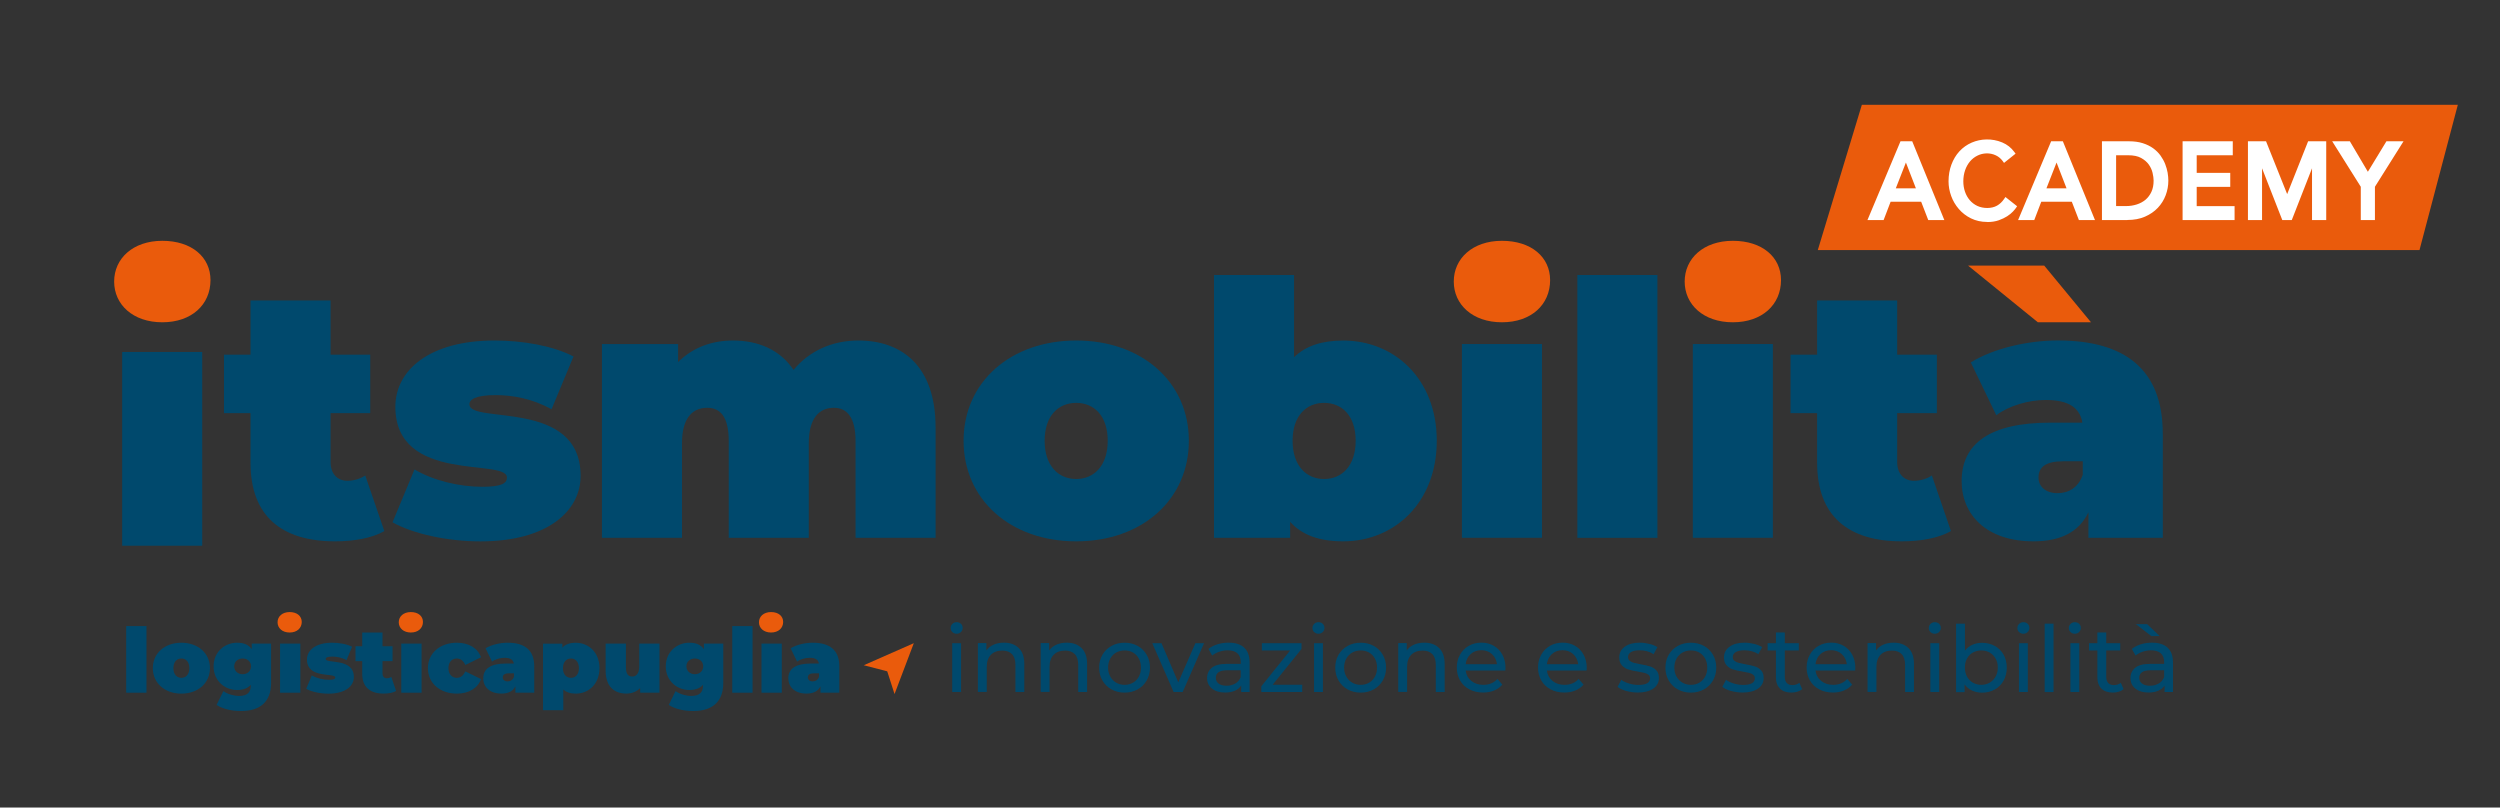 <svg xmlns="http://www.w3.org/2000/svg" xmlns:xlink="http://www.w3.org/1999/xlink" id="uuid-3bb6e2ef-3621-4b32-a217-fcab25394a4a" data-name="Livello 1" viewBox="0 0 595.28 192.29"><rect x="0" y="0" width="595.28" height="192.29" fill="#333333" stroke="none"/><defs><style>      .uuid-a7fb6321-f685-486e-b733-0386438e76ae {        clip-path: url(#uuid-3429b358-8d6b-453e-9bb7-5926928a7976);      }      .uuid-1ab0a1b9-a26f-4dff-8309-c056f79ac9d2 {        fill: none;      }      .uuid-1ab0a1b9-a26f-4dff-8309-c056f79ac9d2, .uuid-f54016b5-c190-46f9-ac18-7aad564ecd37, .uuid-88c941f2-94bf-4916-91e9-1919ce63dcd8, .uuid-befe6225-4472-4bed-ac8b-319eb1e43837 {        stroke-width: 0px;      }      .uuid-f54016b5-c190-46f9-ac18-7aad564ecd37 {        fill: #fff;      }      .uuid-88c941f2-94bf-4916-91e9-1919ce63dcd8 {        fill: #ea5b0c;      }      .uuid-f3d172c0-da10-4ff4-9230-5cee84fc724e {        clip-path: url(#uuid-b3d639ba-55cc-443a-a344-4a83eeea8dc1);      }      .uuid-a4a69e14-c2f1-4188-b135-1279f903449d {        clip-path: url(#uuid-b86af0f9-da90-4f51-b280-997649608e28);      }      .uuid-befe6225-4472-4bed-ac8b-319eb1e43837 {        fill: #00496d;      }    </style><clipPath id="uuid-3429b358-8d6b-453e-9bb7-5926928a7976"><rect class="uuid-1ab0a1b9-a26f-4dff-8309-c056f79ac9d2" width="595.28" height="192.29"></rect></clipPath><clipPath id="uuid-b3d639ba-55cc-443a-a344-4a83eeea8dc1"><rect class="uuid-1ab0a1b9-a26f-4dff-8309-c056f79ac9d2" width="595.28" height="192.29"></rect></clipPath><clipPath id="uuid-b86af0f9-da90-4f51-b280-997649608e28"><rect class="uuid-1ab0a1b9-a26f-4dff-8309-c056f79ac9d2" width="595.28" height="192.29"></rect></clipPath></defs><rect class="uuid-befe6225-4472-4bed-ac8b-319eb1e43837" x="29.09" y="83.81" width="19.06" height="46.13"></rect><g class="uuid-a7fb6321-f685-486e-b733-0386438e76ae"><path class="uuid-befe6225-4472-4bed-ac8b-319eb1e43837" d="M91.53,126.45c-2.95,1.69-7.25,2.45-11.72,2.45-12.74,0-20.16-5.99-20.16-18.72v-11.81h-6.32v-13.92h6.32v-12.9h19.06v12.9h9.45v13.92h-9.45v11.64c0,2.87,1.69,4.47,3.96,4.47,1.52,0,3.04-.42,4.3-1.26l4.55,13.24Z"></path><path class="uuid-befe6225-4472-4bed-ac8b-319eb1e43837" d="M93.47,124.35l5.23-12.57c4.39,2.62,10.63,4.13,16.11,4.13,4.64,0,5.9-.84,5.9-2.19,0-4.72-26.57,1.6-26.57-16.87,0-8.69,8.1-15.77,23.61-15.77,6.75,0,13.91,1.26,18.81,3.8l-5.23,12.57c-4.72-2.61-9.45-3.37-13.32-3.37-4.89,0-6.24,1.1-6.24,2.19,0,4.81,26.48-1.43,26.48,17.04,0,8.35-7.84,15.6-23.87,15.6-7.93,0-16.19-1.85-20.92-4.55"></path><path class="uuid-befe6225-4472-4bed-ac8b-319eb1e43837" d="M222.78,101.74v26.31h-19.06v-23.02c0-5.74-2.11-7.93-5.15-7.93-3.37,0-5.99,2.28-5.99,8.43v22.52h-19.06v-23.02c0-5.74-1.94-7.93-5.14-7.93-3.37,0-5.99,2.28-5.99,8.43v22.52h-19.06v-46.13h18.13v4.3c3.46-3.46,8.01-5.14,13.07-5.14,5.99,0,11.22,2.19,14.42,7,3.71-4.47,9.11-7,15.43-7,10.46,0,18.39,6.16,18.39,20.66"></path><path class="uuid-befe6225-4472-4bed-ac8b-319eb1e43837" d="M229.44,104.95c0-14,11.22-23.87,26.82-23.87s26.82,9.87,26.82,23.87-11.13,23.95-26.82,23.95-26.82-9.95-26.82-23.95M263.76,104.95c0-5.99-3.29-9.02-7.51-9.02s-7.51,3.04-7.51,9.02,3.29,9.11,7.51,9.11,7.51-3.12,7.51-9.11"></path><path class="uuid-befe6225-4472-4bed-ac8b-319eb1e43837" d="M342.11,104.95c0,14.84-10.2,23.95-22.26,23.95-5.73,0-9.87-1.52-12.65-4.64v3.8h-18.13v-62.58h19.06v19.57c2.78-2.7,6.66-3.96,11.72-3.96,12.06,0,22.26,9.02,22.26,23.87M322.8,104.95c0-5.99-3.29-9.02-7.51-9.02s-7.51,3.04-7.51,9.02,3.29,9.11,7.51,9.11,7.51-3.12,7.51-9.11"></path><rect class="uuid-befe6225-4472-4bed-ac8b-319eb1e43837" x="348.1" y="81.92" width="19.06" height="46.13"></rect><rect class="uuid-befe6225-4472-4bed-ac8b-319eb1e43837" x="375.59" y="65.48" width="19.06" height="62.58"></rect><rect class="uuid-befe6225-4472-4bed-ac8b-319eb1e43837" x="403.08" y="81.92" width="19.06" height="46.13"></rect><path class="uuid-befe6225-4472-4bed-ac8b-319eb1e43837" d="M464.56,126.45c-2.95,1.69-7.25,2.45-11.72,2.45-12.73,0-20.16-5.99-20.16-18.72v-11.81h-6.33v-13.92h6.33v-12.9h19.06v12.9h9.45v13.92h-9.45v11.64c0,2.87,1.69,4.47,3.96,4.47,1.52,0,3.04-.42,4.3-1.26l4.55,13.24Z"></path><path class="uuid-befe6225-4472-4bed-ac8b-319eb1e43837" d="M514.99,103.26v24.79h-17.71v-6.07c-2.19,4.64-6.58,6.92-13.07,6.92-11.3,0-17.12-6.41-17.12-14.34,0-8.94,6.75-13.92,21.08-13.92h7.67c-.59-3.54-3.29-5.4-8.69-5.4-4.13,0-8.77,1.35-11.81,3.63l-6.07-12.57c5.4-3.37,13.58-5.23,20.75-5.23,15.86,0,24.96,6.83,24.96,22.18M495.93,113.04v-3.2h-4.72c-4.05,0-5.82,1.35-5.82,3.88,0,2.11,1.69,3.71,4.55,3.71,2.61,0,4.98-1.35,5.99-4.39"></path><path class="uuid-88c941f2-94bf-4916-91e9-1919ce63dcd8" d="M27.18,67.04c0-5.48,4.47-9.7,11.47-9.7s11.47,3.88,11.47,9.36c0,5.82-4.47,10.04-11.47,10.04s-11.47-4.22-11.47-9.7"></path><path class="uuid-88c941f2-94bf-4916-91e9-1919ce63dcd8" d="M66.09,148.17c0-1.38,1.12-2.43,2.88-2.43s2.88.97,2.88,2.35c0,1.46-1.12,2.52-2.88,2.52s-2.88-1.06-2.88-2.43"></path><path class="uuid-88c941f2-94bf-4916-91e9-1919ce63dcd8" d="M94.95,148.17c0-1.38,1.12-2.43,2.88-2.43s2.88.97,2.88,2.35c0,1.46-1.12,2.52-2.88,2.52s-2.88-1.06-2.88-2.43"></path><path class="uuid-88c941f2-94bf-4916-91e9-1919ce63dcd8" d="M180.72,148.17c0-1.38,1.12-2.43,2.88-2.43s2.88.97,2.88,2.35c0,1.46-1.12,2.52-2.88,2.52s-2.88-1.06-2.88-2.43"></path><path class="uuid-88c941f2-94bf-4916-91e9-1919ce63dcd8" d="M346.16,67.04c0-5.48,4.47-9.7,11.47-9.7s11.47,3.88,11.47,9.36c0,5.82-4.47,10.04-11.47,10.04s-11.47-4.22-11.47-9.7"></path><path class="uuid-88c941f2-94bf-4916-91e9-1919ce63dcd8" d="M401.14,67.04c0-5.48,4.47-9.7,11.47-9.7s11.47,3.88,11.47,9.36c0,5.82-4.47,10.04-11.47,10.04s-11.47-4.22-11.47-9.7"></path><polygon class="uuid-88c941f2-94bf-4916-91e9-1919ce63dcd8" points="485.24 76.74 468.62 63.24 486.75 63.24 497.89 76.74 485.24 76.74"></polygon><polygon class="uuid-88c941f2-94bf-4916-91e9-1919ce63dcd8" points="576.11 59.54 432.84 59.54 443.33 24.95 585.24 24.95 576.11 59.54"></polygon><path class="uuid-f54016b5-c190-46f9-ac18-7aad564ecd37" d="M452.9,34.18h2.07l7.21,17.68h-2.66l-1.69-4.37h-8.02l-1.67,4.37h-2.66l7.42-17.68ZM456.99,45.39l-3.14-8.11h-.05l-3.19,8.11h6.38Z"></path><path class="uuid-f54016b5-c190-46f9-ac18-7aad564ecd37" d="M462.98,52.4h-3.84l-1.69-4.37h-7.27l-1.67,4.37h-3.85l7.87-18.76h2.79l7.65,18.76ZM459.88,51.32h1.49l-6.77-16.6h-1.35l-6.97,16.6h1.48l1.66-4.37h8.76l1.69,4.37ZM457.78,45.93h-7.96l3.61-9.2h.74l.18.35,3.43,8.85ZM451.41,44.85h4.79l-2.38-6.15-2.41,6.15Z"></path><path class="uuid-f54016b5-c190-46f9-ac18-7aad564ecd37" d="M477.28,38c-.48-.65-1.08-1.15-1.81-1.5-.73-.35-1.48-.52-2.26-.52-.95,0-1.81.19-2.58.56-.77.37-1.43.89-1.98,1.54-.55.65-.97,1.41-1.27,2.28-.3.87-.45,1.81-.45,2.81,0,.93.14,1.81.43,2.65.29.83.7,1.56,1.24,2.2.54.63,1.2,1.13,1.97,1.5.78.37,1.66.55,2.64.55s1.82-.21,2.55-.62c.73-.42,1.35-1,1.86-1.75l1.93,1.52c-.13.18-.35.44-.67.79-.32.34-.74.68-1.26,1.02-.52.34-1.15.64-1.89.9-.74.26-1.59.39-2.56.39-1.33,0-2.53-.27-3.6-.8-1.07-.53-1.98-1.23-2.73-2.1-.75-.86-1.33-1.84-1.73-2.93-.4-1.09-.59-2.19-.59-3.31,0-1.36.21-2.62.64-3.78.43-1.16,1.03-2.15,1.8-3,.77-.84,1.69-1.49,2.77-1.96,1.08-.46,2.27-.7,3.57-.7,1.11,0,2.2.22,3.27.67,1.07.45,1.95,1.14,2.63,2.07l-1.9,1.52Z"></path><path class="uuid-f54016b5-c190-46f9-ac18-7aad564ecd37" d="M473.17,52.85c-1.41,0-2.7-.29-3.85-.85-1.13-.56-2.11-1.31-2.9-2.23-.79-.91-1.41-1.96-1.82-3.1-.42-1.14-.63-2.32-.63-3.49,0-1.42.23-2.76.68-3.97.45-1.22,1.09-2.29,1.9-3.17.82-.89,1.81-1.6,2.95-2.09,2.13-.92,4.81-1.06,7.26-.03,1.16.49,2.12,1.24,2.86,2.25l.31.42-2.75,2.2-.33-.46c-.42-.57-.96-1.02-1.6-1.33-1.47-.71-3.13-.57-4.37.04-.7.34-1.3.81-1.8,1.4-.5.6-.9,1.31-1.17,2.11-.28.81-.42,1.7-.42,2.63,0,.87.13,1.7.4,2.47.26.76.65,1.45,1.14,2.02.49.57,1.09,1.03,1.79,1.36,1.38.65,3.38.69,4.69-.06.65-.37,1.22-.9,1.68-1.58l.33-.48,2.78,2.2-.29.42c-.14.21-.38.49-.71.85-.35.37-.8.75-1.36,1.11-.56.36-1.23.68-2.01.96-.79.28-1.71.42-2.74.42M473.29,34.27c-1.22,0-2.35.22-3.36.65-1,.43-1.87,1.05-2.58,1.83-.72.78-1.29,1.73-1.69,2.82-.4,1.09-.61,2.3-.61,3.6,0,1.05.19,2.1.56,3.12.37,1.02.92,1.95,1.62,2.76.7.81,1.57,1.47,2.57,1.97.99.49,2.12.74,3.36.74.9,0,1.7-.12,2.38-.36.69-.24,1.29-.52,1.77-.84.48-.32.87-.63,1.16-.94.11-.12.21-.23.3-.33l-1.06-.84c-.49.6-1.05,1.08-1.69,1.45-1.62.92-3.99.89-5.68.09-.84-.4-1.57-.95-2.15-1.64-.58-.68-1.03-1.48-1.34-2.37-.3-.88-.46-1.83-.46-2.82,0-1.06.16-2.06.48-2.99.32-.93.78-1.76,1.37-2.46.6-.71,1.32-1.27,2.15-1.67,1.53-.75,3.55-.88,5.31-.04.64.31,1.19.72,1.65,1.23l1.06-.85c-.57-.65-1.27-1.15-2.08-1.49-1-.42-2.03-.63-3.06-.63"></path><path class="uuid-f54016b5-c190-46f9-ac18-7aad564ecd37" d="M488.77,34.18h2.07l7.21,17.68h-2.66l-1.69-4.37h-8.02l-1.67,4.37h-2.66l7.42-17.68ZM492.86,45.39l-3.14-8.11h-.05l-3.19,8.11h6.38Z"></path><path class="uuid-f54016b5-c190-46f9-ac18-7aad564ecd37" d="M498.85,52.4h-3.84l-1.69-4.37h-7.27l-1.67,4.37h-3.85l7.87-18.76h2.79l7.65,18.76ZM495.75,51.32h1.49l-6.77-16.6h-1.35l-6.97,16.6h1.48l1.66-4.37h8.76l1.69,4.37ZM493.65,45.93h-7.96l3.61-9.2h.74l.18.35,3.43,8.85ZM487.28,44.85h4.79l-2.38-6.15-2.41,6.15Z"></path><path class="uuid-f54016b5-c190-46f9-ac18-7aad564ecd37" d="M501.05,34.18h5.87c1.19,0,2.23.14,3.13.42.9.28,1.67.66,2.33,1.14.66.47,1.2,1.02,1.64,1.64.44.62.78,1.25,1.03,1.9.25.65.43,1.3.55,1.95.11.65.16,1.25.16,1.8,0,1.13-.2,2.23-.59,3.28-.4,1.06-.98,2-1.76,2.82-.78.82-1.74,1.49-2.89,1.99-1.15.5-2.48.75-3.98.75h-5.49v-17.68ZM503.33,49.61h2.88c.97,0,1.88-.14,2.75-.41.86-.28,1.62-.69,2.27-1.24.65-.55,1.17-1.24,1.55-2.06.38-.82.57-1.79.57-2.88,0-.57-.09-1.23-.26-1.99-.18-.76-.5-1.48-.99-2.16-.48-.68-1.15-1.26-2.01-1.74-.86-.47-1.96-.71-3.33-.71h-3.42v13.18Z"></path><path class="uuid-f54016b5-c190-46f9-ac18-7aad564ecd37" d="M506.54,52.4h-6.04v-18.76h6.42c1.24,0,2.35.15,3.29.45.95.3,1.78.71,2.48,1.21.7.51,1.3,1.1,1.77,1.76.46.65.83,1.32,1.1,2.01.26.68.46,1.37.58,2.05.11.67.17,1.31.17,1.89,0,1.19-.21,2.36-.63,3.47-.42,1.12-1.05,2.13-1.87,3-.82.87-1.85,1.58-3.07,2.11-1.21.53-2.62.79-4.2.79M501.59,51.32h4.95c1.42,0,2.69-.24,3.77-.7,1.08-.47,1.99-1.09,2.71-1.86.73-.77,1.28-1.66,1.65-2.64.37-.99.56-2.03.56-3.09,0-.52-.05-1.09-.16-1.71-.11-.61-.28-1.23-.52-1.84-.24-.61-.57-1.21-.97-1.78-.4-.56-.91-1.07-1.52-1.51-.61-.44-1.34-.79-2.18-1.06-.84-.26-1.84-.4-2.96-.4h-5.33v16.6ZM506.21,50.15h-3.42v-14.26h3.97c1.45,0,2.66.26,3.59.78.93.51,1.66,1.15,2.19,1.9.52.74.88,1.53,1.07,2.35.18.8.28,1.5.28,2.11,0,1.17-.21,2.22-.62,3.11s-.98,1.65-1.69,2.25c-.7.59-1.53,1.04-2.46,1.34-.91.29-1.89.44-2.91.44M503.87,49.07h2.34c.91,0,1.77-.13,2.58-.39.79-.25,1.49-.63,2.09-1.13.58-.5,1.06-1.13,1.4-1.88.35-.75.52-1.64.52-2.66,0-.52-.08-1.15-.25-1.86-.16-.69-.46-1.35-.9-1.97-.43-.61-1.05-1.14-1.83-1.57-.77-.43-1.8-.64-3.07-.64h-2.88v12.1Z"></path><polygon class="uuid-f54016b5-c190-46f9-ac18-7aad564ecd37" points="520.24 34.18 531.11 34.18 531.11 36.43 522.52 36.43 522.52 41.69 530.52 41.69 530.52 43.94 522.52 43.94 522.52 49.61 531.54 49.61 531.54 51.86 520.24 51.86 520.24 34.18"></polygon><path class="uuid-f54016b5-c190-46f9-ac18-7aad564ecd37" d="M532.08,52.4h-12.38v-18.76h11.95v3.33h-8.59v4.19h7.99v3.33h-7.99v4.59h9.02v3.33ZM520.78,51.32h10.22v-1.17h-9.02v-6.75h7.99v-1.17h-7.99v-6.35h8.59v-1.17h-9.79v16.6Z"></path><polygon class="uuid-f54016b5-c190-46f9-ac18-7aad564ecd37" points="535.79 34.18 539.2 34.18 544.55 47.56 544.64 47.56 549.95 34.18 553.35 34.18 553.35 51.86 551.07 51.86 551.07 37.33 551.02 37.33 545.33 51.86 543.81 51.86 538.13 37.33 538.08 37.33 538.08 51.86 535.79 51.86 535.79 34.18"></polygon><path class="uuid-f54016b5-c190-46f9-ac18-7aad564ecd37" d="M553.89,52.4h-3.37v-12.33l-4.82,12.33h-2.26l-4.82-12.33v12.33h-3.36v-18.76h4.31l5.03,12.58,4.99-12.58h4.31v18.76ZM551.61,51.32h1.2v-16.6h-2.49l-5.3,13.38h-.73l-.23-.34-5.22-13.04h-2.5v16.6h1.2v-14.53h.91l.18.34,5.55,14.19h.78l5.68-14.53h.91l.05.54v13.99Z"></path><polygon class="uuid-f54016b5-c190-46f9-ac18-7aad564ecd37" points="562.67 44.32 556.3 34.18 559.23 34.18 563.82 41.94 568.55 34.18 571.33 34.18 564.96 44.32 564.96 51.86 562.67 51.86 562.67 44.32"></polygon><path class="uuid-f54016b5-c190-46f9-ac18-7aad564ecd37" d="M565.5,52.4h-3.37v-7.93l-6.81-10.83h4.21l4.29,7.26,4.42-7.26h4.07l-6.81,10.83v7.93ZM563.21,51.32h1.2v-7.15l5.94-9.44h-1.5l-5.04,8.27-4.89-8.27h-1.64l5.94,9.44v7.15Z"></path></g><g><path class="uuid-befe6225-4472-4bed-ac8b-319eb1e43837" d="M226.77,150.51c-.27-.26-.41-.58-.41-.97s.13-.71.41-.98c.27-.27.61-.41,1.02-.41s.75.13,1.02.38c.27.26.41.58.41.96s-.14.73-.41,1c-.27.27-.61.41-1.02.41s-.75-.13-1.02-.4ZM226.73,153.15h2.11v11.63h-2.11v-11.63Z"></path><path class="uuid-befe6225-4472-4bed-ac8b-319eb1e43837" d="M242.59,154.32c.87.86,1.31,2.11,1.31,3.76v6.69h-2.11v-6.45c0-1.13-.27-1.98-.81-2.55-.54-.57-1.32-.86-2.33-.86-1.14,0-2.04.33-2.7,1-.66.67-.99,1.62-.99,2.86v5.99h-2.11v-11.63h2.02v1.76c.42-.6,1-1.06,1.72-1.38.72-.32,1.55-.48,2.47-.48,1.48,0,2.65.43,3.52,1.28Z"></path></g><path class="uuid-befe6225-4472-4bed-ac8b-319eb1e43837" d="M257.54,154.32c.87.86,1.31,2.11,1.31,3.76v6.69h-2.11v-6.45c0-1.13-.27-1.98-.81-2.55-.54-.57-1.32-.86-2.33-.86-1.14,0-2.04.33-2.7,1-.66.67-.99,1.62-.99,2.86v5.99h-2.11v-11.63h2.02v1.76c.42-.6,1-1.06,1.72-1.38.72-.32,1.55-.48,2.47-.48,1.48,0,2.65.43,3.52,1.28Z"></path><path class="uuid-befe6225-4472-4bed-ac8b-319eb1e43837" d="M264.66,164.15c-.92-.51-1.64-1.22-2.16-2.12-.52-.9-.78-1.92-.78-3.06s.26-2.16.78-3.06c.52-.9,1.24-1.6,2.16-2.11s1.96-.76,3.12-.76,2.19.25,3.11.76,1.63,1.21,2.15,2.11c.52.9.78,1.92.78,3.06s-.26,2.16-.78,3.06c-.52.9-1.24,1.61-2.15,2.12-.91.51-1.95.77-3.11.77s-2.19-.26-3.12-.77ZM269.79,162.55c.59-.34,1.06-.83,1.39-1.45.34-.62.5-1.33.5-2.14s-.17-1.52-.5-2.14c-.34-.62-.8-1.1-1.39-1.44-.59-.34-1.26-.5-2.01-.5s-1.42.17-2.01.5-1.06.82-1.4,1.44c-.34.62-.52,1.34-.52,2.14s.17,1.52.52,2.14c.34.62.81,1.11,1.4,1.45s1.26.52,2.01.52,1.42-.17,2.01-.52Z"></path><path class="uuid-befe6225-4472-4bed-ac8b-319eb1e43837" d="M286.7,153.15l-5.09,11.63h-2.15l-5.09-11.63h2.19l4,9.33,4.08-9.33h2.06Z"></path><g><path class="uuid-befe6225-4472-4bed-ac8b-319eb1e43837" d="M296.26,154.22c.86.79,1.28,1.97,1.28,3.53v7.02h-2v-1.54c-.35.54-.85.95-1.5,1.24-.65.29-1.42.43-2.32.43-1.3,0-2.35-.31-3.13-.94-.78-.63-1.17-1.46-1.17-2.48s.37-1.85,1.12-2.47c.75-.62,1.93-.93,3.56-.93h3.34v-.42c0-.91-.26-1.6-.79-2.09-.53-.48-1.3-.72-2.33-.72-.69,0-1.36.11-2.02.34-.66.23-1.21.53-1.67.91l-.88-1.58c.6-.48,1.32-.85,2.15-1.11.83-.26,1.72-.38,2.66-.38,1.61,0,2.84.39,3.7,1.19ZM294.16,162.75c.59-.36,1.01-.87,1.27-1.53v-1.62h-3.25c-1.79,0-2.68.6-2.68,1.8,0,.58.23,1.05.68,1.38.45.34,1.08.5,1.89.5s1.5-.18,2.08-.54Z"></path><path class="uuid-befe6225-4472-4bed-ac8b-319eb1e43837" d="M310.08,163.05v1.73h-9.75v-1.36l6.87-8.54h-6.74v-1.73h9.44v1.38l-6.87,8.52h7.05Z"></path><path class="uuid-befe6225-4472-4bed-ac8b-319eb1e43837" d="M312.92,150.51c-.27-.26-.41-.58-.41-.97s.14-.71.41-.98.61-.41,1.02-.41.75.13,1.02.38c.27.26.41.58.41.96s-.13.73-.41,1c-.27.27-.61.41-1.02.41s-.75-.13-1.02-.4ZM312.89,153.15h2.11v11.63h-2.11v-11.63Z"></path><path class="uuid-befe6225-4472-4bed-ac8b-319eb1e43837" d="M320.88,164.15c-.92-.51-1.64-1.22-2.16-2.12-.52-.9-.78-1.92-.78-3.06s.26-2.16.78-3.06c.52-.9,1.24-1.6,2.16-2.11s1.96-.76,3.12-.76,2.19.25,3.11.76c.91.5,1.63,1.21,2.15,2.11.52.9.78,1.92.78,3.06s-.26,2.16-.78,3.06c-.52.9-1.24,1.61-2.15,2.12-.92.51-1.95.77-3.11.77s-2.2-.26-3.12-.77ZM326,162.55c.59-.34,1.06-.83,1.39-1.45.34-.62.5-1.33.5-2.14s-.17-1.52-.5-2.14c-.34-.62-.8-1.1-1.39-1.44s-1.26-.5-2.01-.5-1.42.17-2.01.5-1.06.82-1.41,1.44-.52,1.34-.52,2.14.17,1.52.52,2.14.81,1.11,1.41,1.45,1.26.52,2.01.52,1.42-.17,2.01-.52Z"></path></g><path class="uuid-befe6225-4472-4bed-ac8b-319eb1e43837" d="M342.68,154.32c.87.86,1.31,2.11,1.31,3.76v6.69h-2.11v-6.45c0-1.13-.27-1.98-.81-2.55-.54-.57-1.32-.86-2.33-.86-1.14,0-2.04.33-2.7,1-.66.67-.99,1.62-.99,2.86v5.99h-2.11v-11.63h2.02v1.76c.42-.6,1-1.06,1.72-1.38.72-.32,1.55-.48,2.47-.48,1.48,0,2.65.43,3.52,1.28Z"></path><g><path class="uuid-befe6225-4472-4bed-ac8b-319eb1e43837" d="M358.43,159.67h-9.44c.13,1.02.58,1.85,1.35,2.47s1.72.93,2.86.93c1.39,0,2.51-.47,3.36-1.41l1.16,1.36c-.53.61-1.18,1.08-1.96,1.4-.78.32-1.66.48-2.62.48-1.23,0-2.32-.25-3.27-.76s-1.69-1.21-2.21-2.12c-.52-.91-.78-1.93-.78-3.07s.25-2.14.76-3.05c.5-.91,1.2-1.61,2.09-2.12.88-.5,1.88-.76,3-.76s2.1.25,2.97.76c.87.5,1.55,1.21,2.04,2.12.49.91.74,1.95.74,3.12,0,.16-.01.37-.04.64ZM350.19,155.74c-.68.61-1.08,1.42-1.2,2.41h7.46c-.12-.98-.52-1.78-1.2-2.4s-1.53-.93-2.54-.93-1.85.31-2.54.92Z"></path><path class="uuid-befe6225-4472-4bed-ac8b-319eb1e43837" d="M377.77,159.67h-9.44c.13,1.02.58,1.85,1.35,2.47s1.72.93,2.86.93c1.39,0,2.51-.47,3.36-1.41l1.16,1.36c-.53.61-1.18,1.08-1.96,1.4-.78.32-1.66.48-2.62.48-1.23,0-2.32-.25-3.27-.76s-1.69-1.21-2.21-2.12c-.52-.91-.78-1.93-.78-3.07s.25-2.14.76-3.05c.5-.91,1.2-1.61,2.09-2.12.88-.5,1.88-.76,3-.76s2.1.25,2.97.76c.87.5,1.55,1.21,2.04,2.12.49.91.74,1.95.74,3.12,0,.16-.01.37-.04.64ZM369.53,155.74c-.68.61-1.08,1.42-1.2,2.41h7.46c-.12-.98-.52-1.78-1.2-2.4s-1.53-.93-2.54-.93-1.85.31-2.54.92Z"></path><path class="uuid-befe6225-4472-4bed-ac8b-319eb1e43837" d="M387.23,164.53c-.88-.26-1.57-.58-2.06-.98l.88-1.67c.51.37,1.13.66,1.87.88s1.47.33,2.22.33c1.84,0,2.77-.53,2.77-1.58,0-.35-.12-.63-.37-.83s-.56-.35-.93-.45c-.37-.09-.9-.2-1.59-.32-.94-.15-1.7-.31-2.29-.5-.59-.19-1.1-.51-1.53-.97-.42-.45-.64-1.09-.64-1.91,0-1.05.44-1.9,1.32-2.54.88-.64,2.06-.96,3.53-.96.78,0,1.55.1,2.33.29.78.19,1.41.45,1.91.77l-.9,1.67c-.95-.61-2.07-.92-3.36-.92-.89,0-1.57.15-2.04.44-.47.29-.7.68-.7,1.16,0,.38.13.68.39.9.26.22.59.38.98.48.39.1.93.22,1.63.35.94.16,1.69.33,2.27.52.58.18,1.07.49,1.48.93.41.44.61,1.05.61,1.84,0,1.05-.45,1.89-1.35,2.51-.9.62-2.13.93-3.68.93-.95,0-1.87-.13-2.74-.38Z"></path><path class="uuid-befe6225-4472-4bed-ac8b-319eb1e43837" d="M399.5,164.15c-.92-.51-1.64-1.22-2.16-2.12-.52-.9-.78-1.92-.78-3.06s.26-2.16.78-3.06c.52-.9,1.24-1.6,2.16-2.11s1.96-.76,3.12-.76,2.19.25,3.11.76c.91.5,1.63,1.21,2.15,2.11.52.9.78,1.92.78,3.06s-.26,2.16-.78,3.06c-.52.9-1.24,1.61-2.15,2.12-.92.51-1.95.77-3.11.77s-2.2-.26-3.12-.77ZM404.63,162.55c.59-.34,1.06-.83,1.39-1.45.34-.62.5-1.33.5-2.14s-.17-1.52-.5-2.14c-.34-.62-.8-1.1-1.39-1.44s-1.26-.5-2.01-.5-1.42.17-2.01.5-1.06.82-1.41,1.44-.52,1.34-.52,2.14.17,1.52.52,2.14.81,1.11,1.41,1.45,1.26.52,2.01.52,1.42-.17,2.01-.52Z"></path><path class="uuid-befe6225-4472-4bed-ac8b-319eb1e43837" d="M412.17,164.53c-.88-.26-1.57-.58-2.06-.98l.88-1.67c.51.37,1.13.66,1.87.88s1.47.33,2.22.33c1.84,0,2.77-.53,2.77-1.58,0-.35-.12-.63-.37-.83s-.56-.35-.93-.45c-.37-.09-.9-.2-1.59-.32-.94-.15-1.7-.31-2.29-.5-.59-.19-1.1-.51-1.53-.97-.42-.45-.64-1.09-.64-1.91,0-1.05.44-1.9,1.32-2.54.88-.64,2.06-.96,3.53-.96.78,0,1.55.1,2.33.29.78.19,1.41.45,1.91.77l-.9,1.67c-.95-.61-2.07-.92-3.36-.92-.89,0-1.57.15-2.04.44-.47.29-.7.68-.7,1.16,0,.38.13.68.39.9.26.22.59.38.98.48.39.1.93.22,1.63.35.94.16,1.69.33,2.27.52.58.18,1.07.49,1.48.93.41.44.61,1.05.61,1.84,0,1.05-.45,1.89-1.35,2.51-.9.62-2.13.93-3.68.93-.95,0-1.87-.13-2.74-.38Z"></path></g><path class="uuid-befe6225-4472-4bed-ac8b-319eb1e43837" d="M429.11,164.1c-.31.26-.69.46-1.14.6-.45.14-.92.21-1.41.21-1.17,0-2.08-.31-2.72-.94-.64-.63-.97-1.53-.97-2.7v-6.39h-1.98v-1.73h1.98v-2.55h2.11v2.55h3.34v1.73h-3.34v6.3c0,.63.16,1.11.47,1.45.31.34.76.5,1.35.5.64,0,1.19-.18,1.65-.55l.66,1.51Z"></path><g><path class="uuid-befe6225-4472-4bed-ac8b-319eb1e43837" d="M441.73,159.67h-9.44c.13,1.02.58,1.85,1.35,2.47s1.72.93,2.86.93c1.39,0,2.51-.47,3.36-1.41l1.16,1.36c-.53.61-1.18,1.08-1.96,1.4-.78.32-1.66.48-2.62.48-1.23,0-2.32-.25-3.27-.76s-1.69-1.21-2.21-2.12c-.52-.91-.78-1.93-.78-3.07s.25-2.14.76-3.05c.5-.91,1.2-1.61,2.09-2.12.88-.5,1.88-.76,3-.76s2.1.25,2.97.76c.87.5,1.55,1.21,2.04,2.12.49.91.74,1.95.74,3.12,0,.16-.01.37-.04.64ZM433.49,155.74c-.68.61-1.08,1.42-1.2,2.41h7.46c-.12-.98-.52-1.78-1.2-2.4s-1.53-.93-2.54-.93-1.85.31-2.54.92Z"></path><path class="uuid-befe6225-4472-4bed-ac8b-319eb1e43837" d="M454.43,154.32c.87.86,1.31,2.11,1.31,3.76v6.69h-2.11v-6.45c0-1.13-.27-1.98-.81-2.55-.54-.57-1.32-.86-2.33-.86-1.14,0-2.04.33-2.7,1-.66.67-.99,1.62-.99,2.86v5.99h-2.11v-11.63h2.02v1.76c.42-.6,1-1.06,1.72-1.38.72-.32,1.55-.48,2.47-.48,1.48,0,2.65.43,3.52,1.28Z"></path><path class="uuid-befe6225-4472-4bed-ac8b-319eb1e43837" d="M459.68,150.51c-.27-.26-.41-.58-.41-.97s.14-.71.41-.98.61-.41,1.02-.41.75.13,1.02.38c.27.26.41.58.41.96s-.13.73-.41,1c-.27.27-.61.41-1.02.41s-.75-.13-1.02-.4ZM459.64,153.15h2.11v11.63h-2.11v-11.63Z"></path><path class="uuid-befe6225-4472-4bed-ac8b-319eb1e43837" d="M474.97,153.79c.89.5,1.59,1.19,2.1,2.08.5.89.76,1.92.76,3.1s-.25,2.21-.76,3.11c-.5.9-1.2,1.6-2.1,2.1-.89.5-1.9.75-3.03.75-.86,0-1.65-.17-2.37-.5s-1.31-.83-1.78-1.47v1.84h-2.02v-16.29h2.11v6.41c.47-.61,1.05-1.08,1.76-1.39.7-.31,1.47-.47,2.3-.47,1.13,0,2.14.25,3.03.75ZM473.77,162.55c.59-.34,1.06-.83,1.41-1.45.34-.62.52-1.33.52-2.14s-.17-1.52-.52-2.14c-.34-.62-.81-1.1-1.41-1.44s-1.26-.5-2.01-.5-1.4.17-2,.5-1.07.82-1.4,1.44c-.34.62-.5,1.34-.5,2.14s.17,1.52.5,2.14c.34.62.8,1.11,1.4,1.45s1.27.52,2,.52,1.42-.17,2.01-.52Z"></path><path class="uuid-befe6225-4472-4bed-ac8b-319eb1e43837" d="M480.77,150.51c-.27-.26-.41-.58-.41-.97s.14-.71.41-.98.61-.41,1.02-.41.75.13,1.02.38c.27.26.41.58.41.96s-.13.73-.41,1c-.27.27-.61.41-1.02.41s-.75-.13-1.02-.4ZM480.74,153.15h2.11v11.63h-2.11v-11.63Z"></path><path class="uuid-befe6225-4472-4bed-ac8b-319eb1e43837" d="M486.86,148.5h2.11v16.29h-2.11v-16.29Z"></path><path class="uuid-befe6225-4472-4bed-ac8b-319eb1e43837" d="M493.02,150.51c-.27-.26-.41-.58-.41-.97s.14-.71.41-.98.61-.41,1.02-.41.75.13,1.02.38c.27.26.41.58.41.96s-.13.73-.41,1c-.27.27-.61.41-1.02.41s-.75-.13-1.02-.4ZM492.99,153.15h2.11v11.63h-2.11v-11.63Z"></path><path class="uuid-befe6225-4472-4bed-ac8b-319eb1e43837" d="M505.65,164.1c-.31.26-.69.46-1.14.6-.45.14-.92.21-1.41.21-1.17,0-2.08-.31-2.72-.94-.64-.63-.97-1.53-.97-2.7v-6.39h-1.98v-1.73h1.98v-2.55h2.11v2.55h3.34v1.73h-3.34v6.3c0,.63.16,1.11.47,1.45.31.34.76.5,1.35.5.64,0,1.19-.18,1.65-.55l.66,1.51Z"></path><path class="uuid-befe6225-4472-4bed-ac8b-319eb1e43837" d="M516.13,154.22c.86.79,1.28,1.97,1.28,3.53v7.02h-2v-1.54c-.35.54-.85.95-1.5,1.24-.65.29-1.42.43-2.32.43-1.3,0-2.34-.31-3.13-.94-.78-.63-1.17-1.46-1.17-2.48s.37-1.85,1.12-2.47,1.93-.93,3.56-.93h3.34v-.42c0-.91-.26-1.6-.79-2.09-.53-.48-1.3-.72-2.33-.72-.69,0-1.36.11-2.02.34-.66.23-1.21.53-1.67.91l-.88-1.58c.6-.48,1.32-.85,2.15-1.11.83-.26,1.72-.38,2.66-.38,1.61,0,2.84.39,3.7,1.19ZM508.57,148.61h2.68l2.99,2.85h-1.98l-3.69-2.85ZM514.04,162.75c.58-.36,1.01-.87,1.27-1.53v-1.62h-3.25c-1.79,0-2.68.6-2.68,1.8,0,.58.23,1.05.68,1.38.45.34,1.08.5,1.89.5s1.5-.18,2.08-.54Z"></path></g><g class="uuid-f3d172c0-da10-4ff4-9230-5cee84fc724e"><rect class="uuid-befe6225-4472-4bed-ac8b-319eb1e43837" x="30.05" y="149.08" width="4.83" height="15.86"></rect></g><g class="uuid-a4a69e14-c2f1-4188-b135-1279f903449d"><path class="uuid-befe6225-4472-4bed-ac8b-319eb1e43837" d="M36.39,159.09c0-3.55,2.84-6.05,6.8-6.05s6.8,2.5,6.8,6.05-2.82,6.07-6.8,6.07-6.8-2.52-6.8-6.07M45.09,159.09c0-1.52-.83-2.29-1.9-2.29s-1.9.77-1.9,2.29.83,2.31,1.9,2.31,1.9-.79,1.9-2.31"></path><path class="uuid-befe6225-4472-4bed-ac8b-319eb1e43837" d="M64.55,153.25v9.36c0,4.53-2.65,6.69-7.12,6.69-2.31,0-4.4-.49-5.86-1.45l1.62-3.29c.92.7,2.48,1.15,3.74,1.15,1.99,0,2.78-.88,2.78-2.44v-.21c-.73.83-1.79,1.24-3.23,1.24-2.97,0-5.62-2.18-5.62-5.64s2.65-5.62,5.62-5.62c1.6,0,2.74.49,3.46,1.54v-1.33h4.59ZM59.77,158.66c0-1.13-.86-1.86-1.99-1.86s-2.01.73-2.01,1.86.88,1.88,2.01,1.88,1.99-.75,1.99-1.88"></path><rect class="uuid-befe6225-4472-4bed-ac8b-319eb1e43837" x="66.69" y="153.25" width="4.83" height="11.69"></rect><path class="uuid-befe6225-4472-4bed-ac8b-319eb1e43837" d="M72.92,164l1.32-3.18c1.11.66,2.69,1.05,4.08,1.05,1.17,0,1.5-.21,1.5-.56,0-1.2-6.73.41-6.73-4.27,0-2.2,2.05-4,5.98-4,1.71,0,3.53.32,4.77.96l-1.33,3.19c-1.2-.66-2.39-.85-3.38-.85-1.24,0-1.58.28-1.58.56,0,1.22,6.71-.36,6.71,4.32,0,2.12-1.99,3.95-6.05,3.95-2.01,0-4.1-.47-5.3-1.15"></path><path class="uuid-befe6225-4472-4bed-ac8b-319eb1e43837" d="M94.33,164.53c-.75.43-1.84.62-2.97.62-3.23,0-5.11-1.52-5.11-4.74v-2.99h-1.6v-3.53h1.6v-3.27h4.83v3.27h2.39v3.53h-2.39v2.95c0,.73.43,1.13,1,1.13.39,0,.77-.11,1.09-.32l1.15,3.35Z"></path><rect class="uuid-befe6225-4472-4bed-ac8b-319eb1e43837" x="95.55" y="153.25" width="4.83" height="11.69"></rect><path class="uuid-befe6225-4472-4bed-ac8b-319eb1e43837" d="M101.89,159.09c0-3.55,2.86-6.05,6.9-6.05,2.84,0,4.98,1.3,5.75,3.46l-3.74,1.84c-.49-1.09-1.2-1.54-2.03-1.54-1.09,0-1.99.77-1.99,2.29s.9,2.31,1.99,2.31c.83,0,1.54-.45,2.03-1.54l3.74,1.84c-.77,2.16-2.91,3.46-5.75,3.46-4.04,0-6.9-2.5-6.9-6.07"></path><path class="uuid-befe6225-4472-4bed-ac8b-319eb1e43837" d="M127.21,158.66v6.28h-4.49v-1.54c-.56,1.18-1.67,1.75-3.31,1.75-2.86,0-4.34-1.62-4.34-3.63,0-2.26,1.71-3.52,5.34-3.52h1.94c-.15-.9-.83-1.37-2.2-1.37-1.05,0-2.22.34-2.99.92l-1.54-3.18c1.37-.85,3.44-1.33,5.26-1.33,4.02,0,6.33,1.73,6.33,5.62M122.38,161.14v-.81h-1.2c-1.03,0-1.47.34-1.47.98,0,.53.43.94,1.15.94.66,0,1.26-.34,1.52-1.11"></path><path class="uuid-befe6225-4472-4bed-ac8b-319eb1e43837" d="M142.74,159.11c0,3.76-2.59,6.05-5.64,6.05-1.28,0-2.26-.32-2.97-1v4.94h-4.83v-15.84h4.6v.96c.7-.79,1.75-1.17,3.21-1.17,3.06,0,5.64,2.31,5.64,6.07M137.85,159.11c0-1.52-.83-2.31-1.9-2.31s-1.9.79-1.9,2.31.83,2.29,1.9,2.29,1.9-.77,1.9-2.29"></path><path class="uuid-befe6225-4472-4bed-ac8b-319eb1e43837" d="M157.03,153.25v11.69h-4.6v-1.11c-.88.9-2.05,1.32-3.31,1.32-2.8,0-4.91-1.64-4.91-5.45v-6.45h4.83v5.62c0,1.67.58,2.22,1.52,2.22.83,0,1.65-.62,1.65-2.35v-5.49h4.83Z"></path><path class="uuid-befe6225-4472-4bed-ac8b-319eb1e43837" d="M172.22,153.25v9.36c0,4.53-2.65,6.69-7.12,6.69-2.31,0-4.4-.49-5.86-1.45l1.62-3.29c.92.7,2.48,1.15,3.74,1.15,1.99,0,2.78-.88,2.78-2.44v-.21c-.73.83-1.79,1.24-3.23,1.24-2.97,0-5.62-2.18-5.62-5.64s2.65-5.62,5.62-5.62c1.6,0,2.74.49,3.46,1.54v-1.33h4.6ZM167.44,158.66c0-1.13-.86-1.86-1.99-1.86s-2.01.73-2.01,1.86.88,1.88,2.01,1.88,1.99-.75,1.99-1.88"></path><rect class="uuid-befe6225-4472-4bed-ac8b-319eb1e43837" x="174.36" y="149.08" width="4.83" height="15.86"></rect><rect class="uuid-befe6225-4472-4bed-ac8b-319eb1e43837" x="181.32" y="153.25" width="4.83" height="11.69"></rect><path class="uuid-befe6225-4472-4bed-ac8b-319eb1e43837" d="M199.85,158.66v6.28h-4.49v-1.54c-.56,1.18-1.67,1.75-3.31,1.75-2.86,0-4.34-1.62-4.34-3.63,0-2.26,1.71-3.52,5.34-3.52h1.94c-.15-.9-.83-1.37-2.2-1.37-1.05,0-2.22.34-2.99.92l-1.54-3.18c1.37-.85,3.44-1.33,5.26-1.33,4.02,0,6.33,1.73,6.33,5.62M195.02,161.14v-.81h-1.2c-1.03,0-1.47.34-1.47.98,0,.53.43.94,1.15.94.66,0,1.26-.34,1.52-1.11"></path><polygon class="uuid-88c941f2-94bf-4916-91e9-1919ce63dcd8" points="205.67 158.4 211.26 159.85 213 165.26 217.59 153.15 205.67 158.4"></polygon></g></svg>